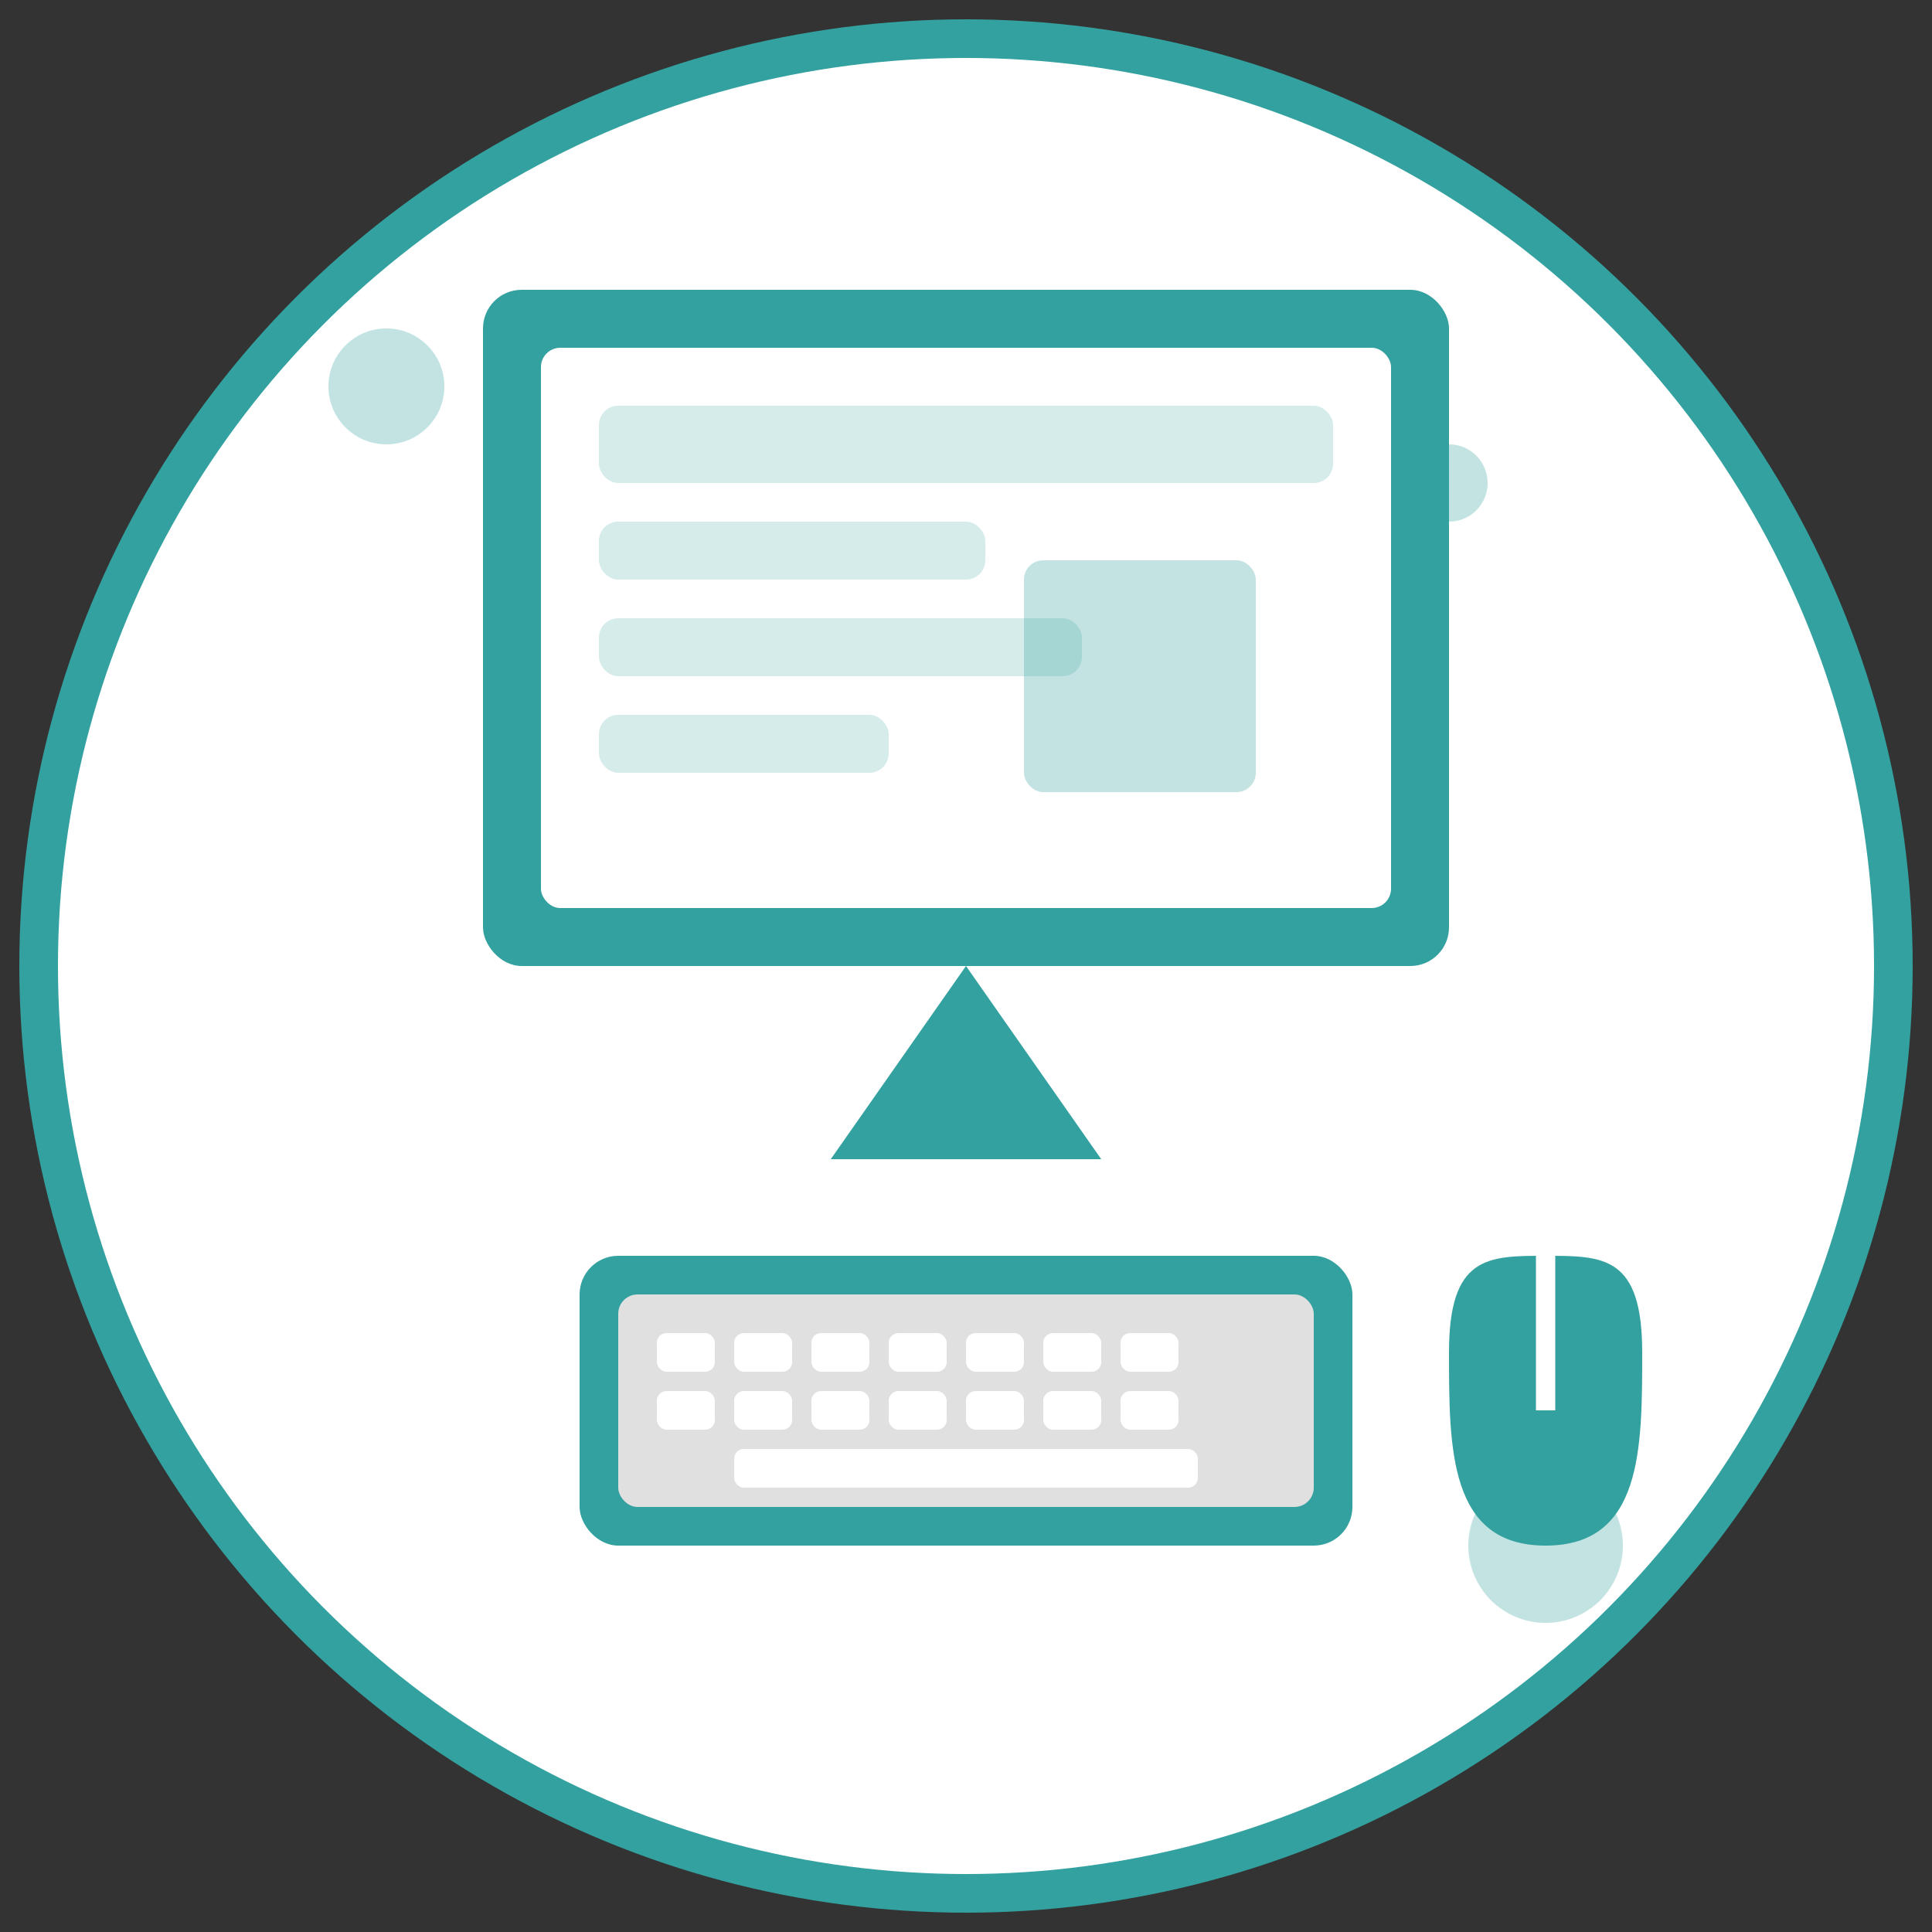 <svg xmlns="http://www.w3.org/2000/svg" viewBox="0 0 100 100" width="100" height="100">
  <rect x="0" y="0" width="100" height="100" fill="#333333" stroke="none"/>
  <!-- Background circle -->
  <circle cx="50" cy="50" r="48" fill="#ffffff" stroke="#33a19f" stroke-width="2"/>
  
  <!-- Computer elements -->
  <g transform="translate(15, 15)">
    <!-- Monitor -->
    <rect x="10" y="0" width="50" height="35" rx="2" fill="#33a19f"/>
    <rect x="13" y="3" width="44" height="29" rx="1" fill="#ffffff"/>
    
    <!-- Screen content -->
    <rect x="16" y="6" width="38" height="4" rx="1" fill="#33a19f" opacity="0.2"/>
    <rect x="16" y="12" width="20" height="3" rx="1" fill="#33a19f" opacity="0.2"/>
    <rect x="16" y="17" width="25" height="3" rx="1" fill="#33a19f" opacity="0.2"/>
    <rect x="16" y="22" width="15" height="3" rx="1" fill="#33a19f" opacity="0.2"/>
    <rect x="38" y="14" width="12" height="12" rx="1" fill="#33a19f" opacity="0.3"/>
    
    <!-- Monitor stand -->
    <path d="M35,35 L28,45 L42,45 L35,35 Z" fill="#33a19f"/>
    
    <!-- Keyboard -->
    <rect x="15" y="50" width="40" height="15" rx="2" fill="#33a19f"/>
    <rect x="17" y="52" width="36" height="11" rx="1" fill="#e0e0e0"/>
    
    <!-- Keyboard keys suggestion -->
    <rect x="19" y="54" width="3" height="2" rx="0.5" fill="#ffffff"/>
    <rect x="23" y="54" width="3" height="2" rx="0.5" fill="#ffffff"/>
    <rect x="27" y="54" width="3" height="2" rx="0.5" fill="#ffffff"/>
    <rect x="31" y="54" width="3" height="2" rx="0.5" fill="#ffffff"/>
    <rect x="35" y="54" width="3" height="2" rx="0.5" fill="#ffffff"/>
    <rect x="39" y="54" width="3" height="2" rx="0.5" fill="#ffffff"/>
    <rect x="43" y="54" width="3" height="2" rx="0.5" fill="#ffffff"/>
    
    <rect x="19" y="57" width="3" height="2" rx="0.5" fill="#ffffff"/>
    <rect x="23" y="57" width="3" height="2" rx="0.5" fill="#ffffff"/>
    <rect x="27" y="57" width="3" height="2" rx="0.5" fill="#ffffff"/>
    <rect x="31" y="57" width="3" height="2" rx="0.5" fill="#ffffff"/>
    <rect x="35" y="57" width="3" height="2" rx="0.5" fill="#ffffff"/>
    <rect x="39" y="57" width="3" height="2" rx="0.5" fill="#ffffff"/>
    <rect x="43" y="57" width="3" height="2" rx="0.5" fill="#ffffff"/>
    
    <!-- Space bar -->
    <rect x="23" y="60" width="24" height="2" rx="0.5" fill="#ffffff"/>
    
    <!-- Mouse -->
    <path d="M60,55 C60,50 62,50 65,50 C68,50 70,50 70,55 C70,60 70,65 65,65 C60,65 60,60 60,55 Z" fill="#33a19f"/>
    <path d="M65,50 L65,58" stroke="#ffffff" stroke-width="1"/>
  </g>
  
  <!-- Decorative elements -->
  <circle cx="20" cy="20" r="3" fill="#33a19f" opacity="0.3"/>
  <circle cx="80" cy="80" r="4" fill="#33a19f" opacity="0.3"/>
  <circle cx="75" cy="25" r="2" fill="#33a19f" opacity="0.3"/>
</svg>
